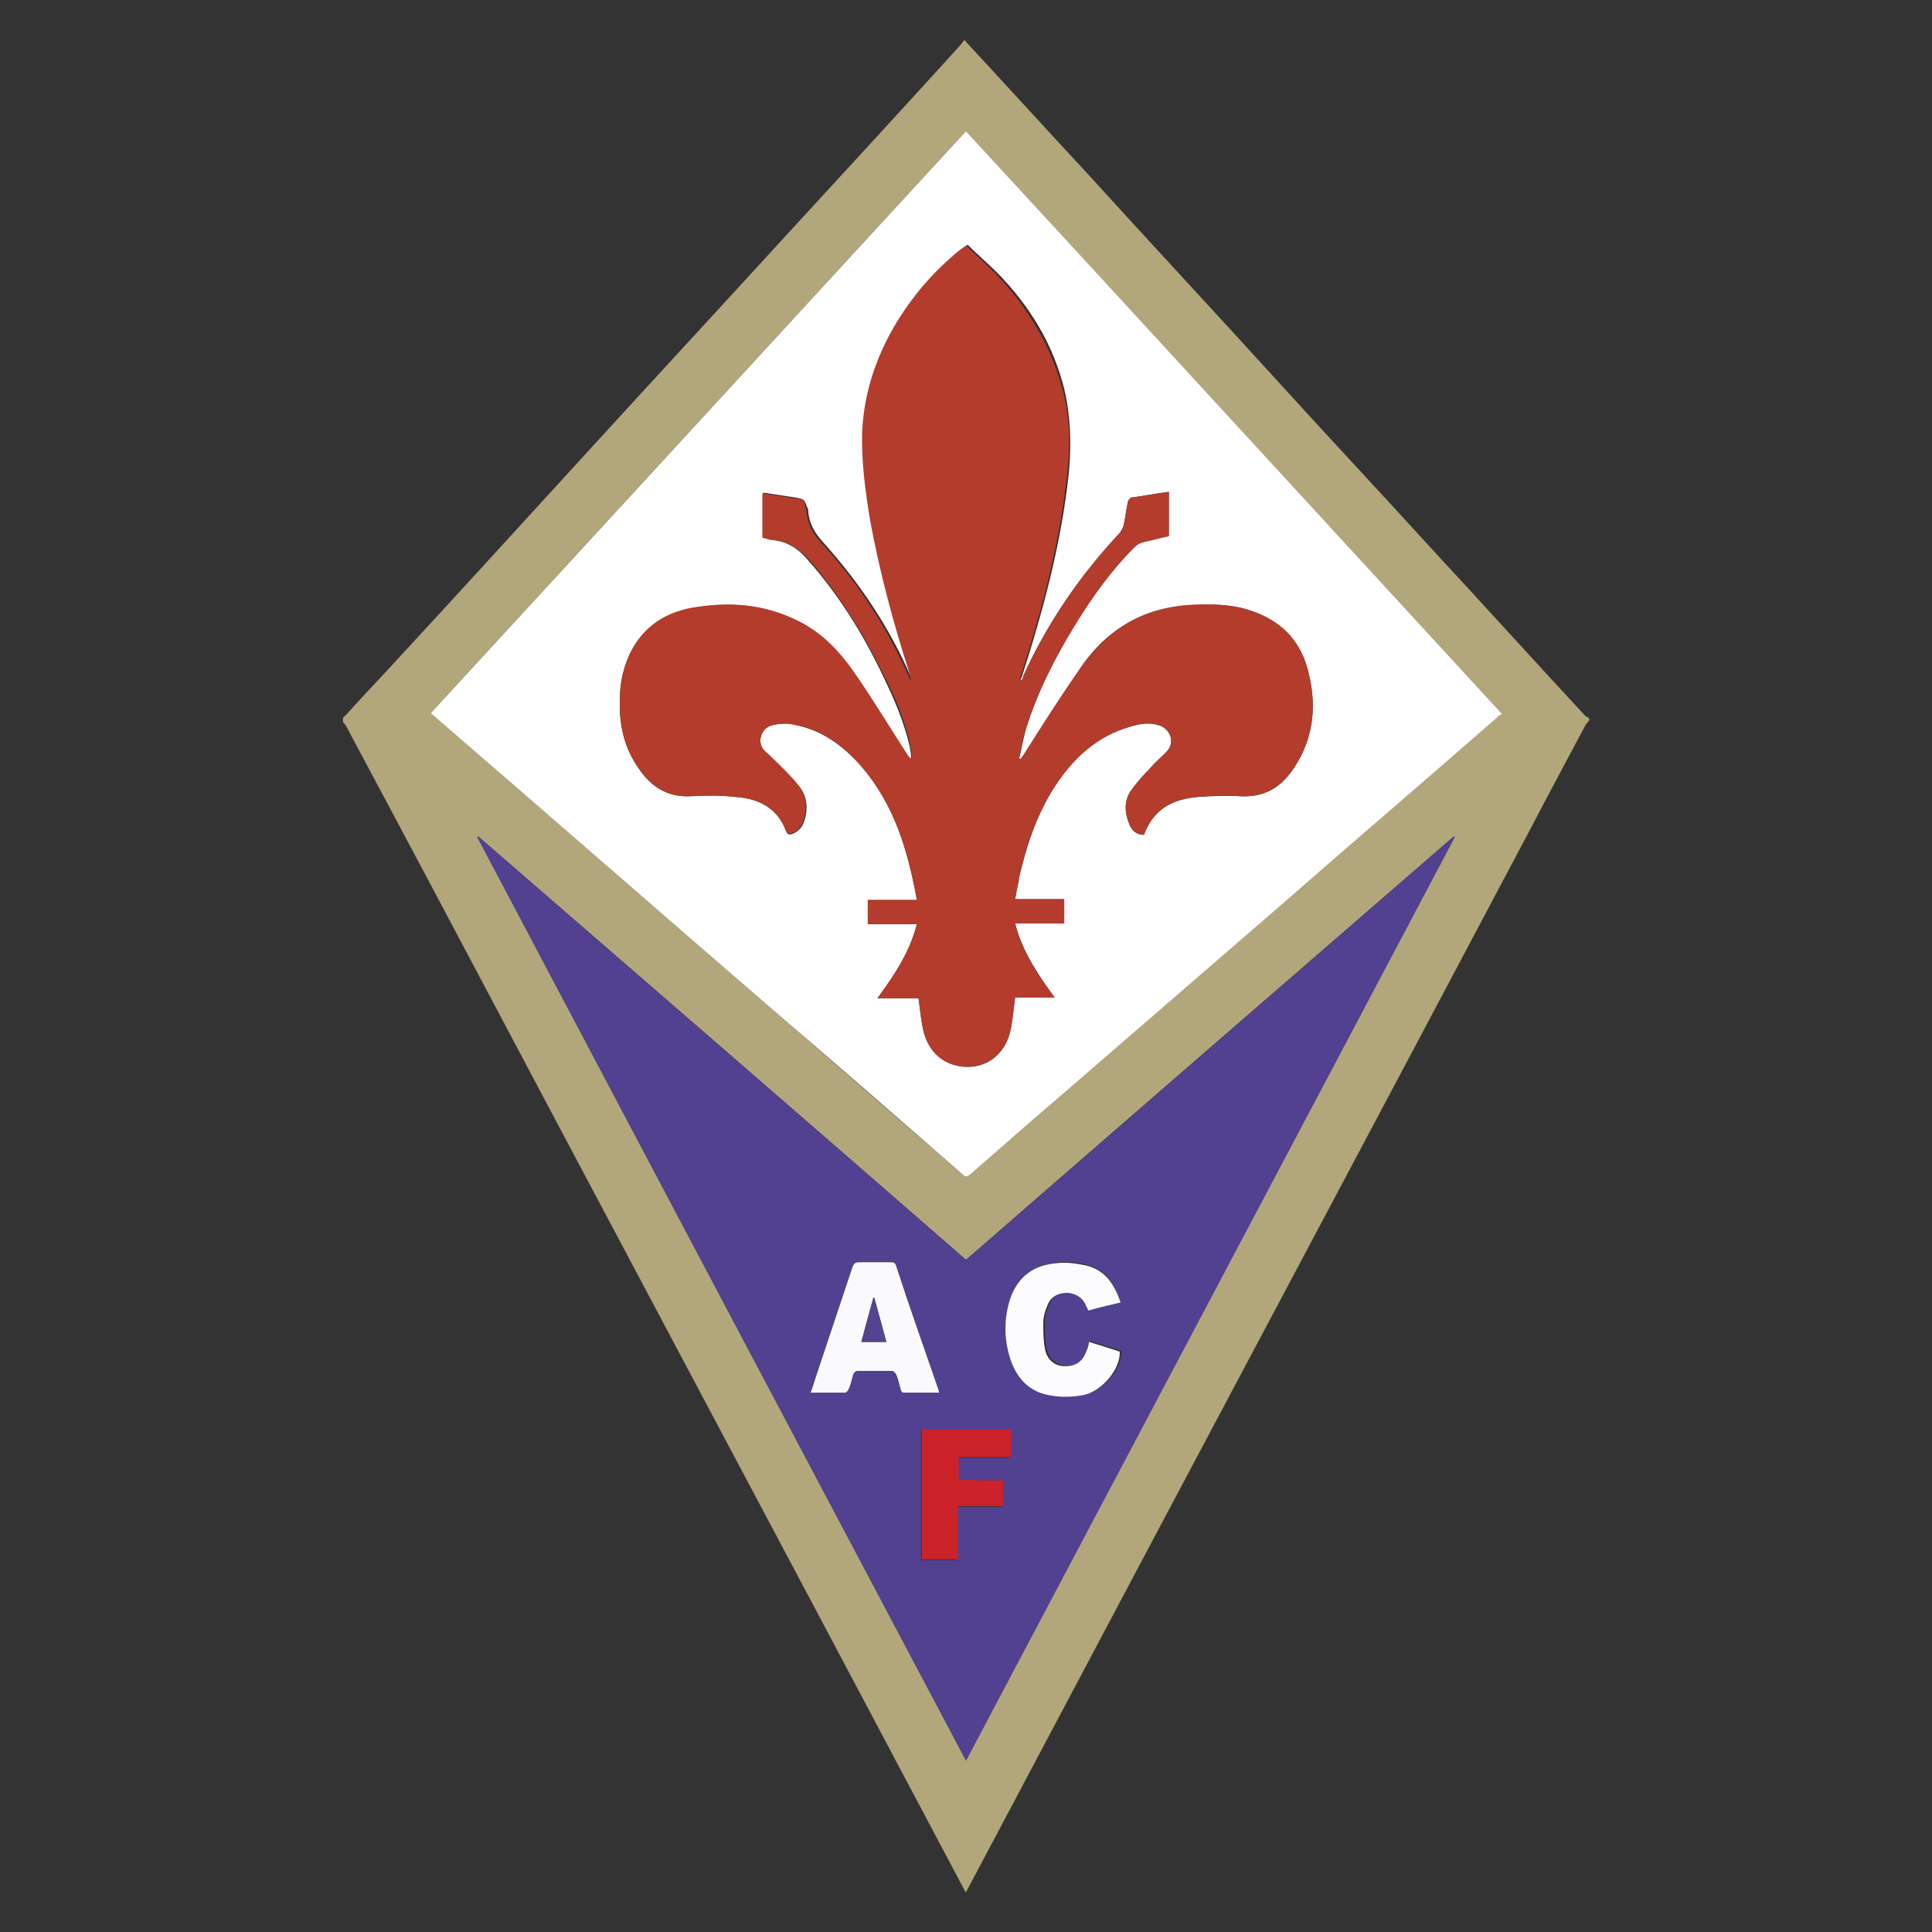 <?xml version="1.0" encoding="utf-8"?>
<!-- Generator: Adobe Illustrator 24.3.0, SVG Export Plug-In . SVG Version: 6.00 Build 0)  -->
<svg version="1.1" id="Layer_1" xmlns="http://www.w3.org/2000/svg" xmlns:xlink="http://www.w3.org/1999/xlink" x="0px" y="0px"
	 viewBox="0 0 24 24" style="enable-background:new 0 0 24 24;" xml:space="preserve">
<rect x="0" y="0" width="24" height="24" fill="#333333" stroke="none"/>
<style type="text/css">
	.st0{fill:#B1A77B;}
	.st1{fill:#FFFEFE;}
	.st2{fill:#514190;}
	.st3{fill:#B43C2C;}
	.st4{fill:#FAFAFC;}
	.st5{fill:#FCFBFD;}
	.st6{fill:#CC222A;}
	.st7{fill:#534391;}
</style>
<g>
	<path class="st0" d="M19.74,8.95C19.73,8.97,19.71,8.98,19.7,9c-0.23,0.43-0.46,0.86-0.69,1.3c-2.06,3.89-4.13,7.77-6.19,11.66
		c-0.26,0.49-0.52,0.98-0.78,1.47c-0.01,0.02-0.03,0.05-0.04,0.08c-0.02-0.03-0.03-0.05-0.04-0.07c-2.23-4.21-4.47-8.41-6.7-12.62
		c-0.32-0.6-0.64-1.2-0.96-1.8C4.29,9,4.27,8.98,4.26,8.97c0-0.02,0-0.03,0-0.05C4.27,8.9,4.29,8.89,4.3,8.88
		C4.46,8.7,4.62,8.53,4.78,8.36C5.63,7.44,6.47,6.52,7.31,5.6c0.85-0.93,1.71-1.86,2.56-2.79c0.69-0.75,1.38-1.5,2.07-2.26
		c0.01-0.02,0.02-0.03,0.04-0.05c0,0,0.01,0,0.01,0c0,0.01,0.01,0.01,0.01,0.02c0.51,0.55,1.02,1.11,1.53,1.66
		c0.8,0.88,1.61,1.75,2.41,2.63c0.6,0.66,1.21,1.31,1.81,1.97c0.65,0.7,1.29,1.41,1.94,2.11c0.01,0.01,0.03,0.02,0.05,0.03
		C19.74,8.93,19.74,8.94,19.74,8.95z M5.35,8.86C5.4,8.9,5.44,8.94,5.48,8.97c1.38,1.19,2.75,2.39,4.13,3.58
		c0.78,0.68,1.56,1.36,2.34,2.03c0.03,0.03,0.05,0.03,0.09,0c0.4-0.35,0.81-0.71,1.22-1.06c0.89-0.77,1.79-1.55,2.68-2.32
		c0.88-0.77,1.77-1.53,2.65-2.3c0.02-0.02,0.04-0.02,0.06-0.04C16.42,6.45,14.21,4.04,12,1.63C9.78,4.04,7.57,6.45,5.35,8.86z
		 M18.07,10.4c0,0-0.01-0.01-0.01-0.01c-2.02,1.75-4.04,3.5-6.06,5.26c-2.02-1.76-4.04-3.51-6.06-5.26c0,0-0.01,0.01-0.01,0.01
		c2.02,3.82,4.04,7.64,6.07,11.47C14.02,18.04,16.05,14.22,18.07,10.4z"/>
	<path class="st1" d="M5.35,8.86C7.57,6.45,9.78,4.04,12,1.63c2.22,2.41,4.43,4.82,6.66,7.24c-0.02,0.01-0.05,0.02-0.06,0.04
		c-0.88,0.77-1.77,1.53-2.65,2.3c-0.89,0.77-1.79,1.55-2.68,2.32c-0.41,0.35-0.81,0.7-1.22,1.06c-0.04,0.03-0.06,0.03-0.09,0
		c-0.78-0.68-1.56-1.36-2.34-2.03c-1.38-1.19-2.75-2.39-4.13-3.58C5.44,8.94,5.4,8.9,5.35,8.86z M12.69,8.45c0,0-0.01,0-0.01-0.01
		c0-0.01,0-0.01,0.01-0.02c0.27-0.84,0.5-1.69,0.59-2.57c0.03-0.34,0.02-0.68-0.06-1.02c-0.14-0.56-0.43-1.03-0.83-1.44
		c-0.12-0.12-0.25-0.23-0.37-0.35c-0.03,0.02-0.05,0.04-0.07,0.05c-0.36,0.29-0.65,0.64-0.87,1.04c-0.21,0.38-0.33,0.79-0.35,1.23
		c-0.02,0.37,0.03,0.73,0.1,1.1c0.12,0.64,0.29,1.28,0.49,1.9c0.01,0.02,0.01,0.05,0.02,0.08c-0.01-0.01-0.02-0.01-0.02-0.02
		c-0.27-0.63-0.65-1.19-1.1-1.69c-0.1-0.11-0.17-0.23-0.18-0.38c0-0.01,0-0.03-0.01-0.04C9.99,6.2,9.99,6.2,9.88,6.18
		c-0.13-0.02-0.27-0.04-0.4-0.06c0,0.19,0,0.37,0,0.55C9.52,6.69,9.57,6.7,9.61,6.71c0.17,0.02,0.3,0.1,0.42,0.24
		c0.39,0.44,0.7,0.94,0.95,1.47c0.13,0.27,0.25,0.55,0.32,0.85c0.01,0.06,0.02,0.11,0.02,0.17c-0.03-0.02-0.04-0.04-0.06-0.06
		c-0.22-0.34-0.43-0.68-0.66-1.02c-0.18-0.26-0.39-0.49-0.68-0.63C9.5,7.5,9.05,7.47,8.59,7.56c-0.31,0.06-0.56,0.22-0.73,0.5
		C7.75,8.25,7.7,8.47,7.7,8.69C7.69,9,7.75,9.28,7.93,9.54C8.09,9.78,8.3,9.91,8.6,9.89C8.78,9.88,8.96,9.88,9.14,9.9
		c0.29,0.02,0.52,0.14,0.63,0.43c0.01,0.04,0.04,0.04,0.07,0.03c0.08-0.03,0.13-0.09,0.15-0.16c0.05-0.15,0.04-0.3-0.06-0.43
		C9.85,9.67,9.77,9.59,9.69,9.51C9.63,9.45,9.57,9.39,9.5,9.33C9.39,9.22,9.46,9.04,9.59,9.01C9.67,8.99,9.77,8.98,9.85,9
		c0.35,0.06,0.62,0.26,0.85,0.52c0.41,0.47,0.58,1.05,0.69,1.66c-0.21,0-0.41,0-0.61,0c0,0.1,0,0.2,0,0.3c0.2,0,0.4,0,0.61,0
		c-0.09,0.35-0.28,0.64-0.49,0.92c0.18,0,0.35,0,0.51,0c0.02,0.14,0.03,0.27,0.06,0.4c0.06,0.26,0.25,0.42,0.49,0.45
		c0.28,0.03,0.52-0.14,0.59-0.44c0.03-0.13,0.04-0.27,0.06-0.42c0.16,0,0.32,0,0.49,0c-0.21-0.29-0.4-0.57-0.49-0.92
		c0.21,0,0.41,0,0.61,0c0-0.1,0-0.2,0-0.3c-0.21,0-0.41,0-0.61,0c0.01-0.06,0.02-0.11,0.03-0.16c0.01-0.04,0.02-0.08,0.02-0.11
		c0.1-0.43,0.24-0.84,0.49-1.2c0.22-0.32,0.5-0.56,0.88-0.67c0.12-0.04,0.25-0.06,0.37-0.02c0.13,0.04,0.21,0.21,0.09,0.33
		c-0.07,0.07-0.14,0.13-0.2,0.2c-0.08,0.09-0.17,0.18-0.24,0.28c-0.09,0.13-0.08,0.28-0.02,0.42c0.03,0.08,0.09,0.13,0.18,0.13
		c0.12-0.32,0.35-0.44,0.67-0.47c0.17-0.01,0.34-0.02,0.52-0.01c0.31,0.02,0.52-0.11,0.68-0.36c0.25-0.38,0.28-0.8,0.16-1.23
		c-0.1-0.36-0.34-0.59-0.69-0.71c-0.17-0.06-0.35-0.08-0.53-0.08c-0.33,0-0.66,0.04-0.96,0.2c-0.28,0.15-0.49,0.36-0.66,0.62
		c-0.23,0.34-0.45,0.69-0.68,1.04c-0.01,0.02-0.03,0.04-0.04,0.06c-0.01,0-0.01,0-0.02-0.01c0.03-0.12,0.05-0.23,0.08-0.35
		c0.14-0.46,0.36-0.89,0.61-1.3c0.21-0.35,0.45-0.68,0.74-0.97c0.04-0.04,0.08-0.06,0.13-0.07c0.1-0.02,0.2-0.05,0.3-0.07
		c0-0.18,0-0.37,0-0.55c-0.16,0.02-0.31,0.05-0.46,0.07c-0.01,0-0.02,0-0.02,0.01c-0.01,0.01-0.03,0.03-0.03,0.05
		c-0.02,0.09-0.03,0.19-0.05,0.28c-0.01,0.04-0.03,0.07-0.05,0.1c-0.49,0.53-0.9,1.12-1.2,1.78C12.71,8.42,12.7,8.44,12.69,8.45z"/>
	<path class="st2" d="M18.07,10.4c-2.02,3.82-4.04,7.64-6.07,11.47c-2.03-3.83-4.05-7.65-6.07-11.47c0,0,0.01-0.01,0.01-0.01
		c2.02,1.75,4.04,3.5,6.06,5.26c2.02-1.75,4.04-3.51,6.06-5.26C18.06,10.39,18.06,10.39,18.07,10.4z M10.07,17.3
		c0.15,0,0.29,0,0.43,0c0.01,0,0.03-0.02,0.04-0.04c0.02-0.06,0.03-0.13,0.06-0.19c0.01-0.02,0.03-0.04,0.05-0.04
		c0.14,0,0.29,0,0.43,0c0.02,0,0.04,0.02,0.05,0.04c0.02,0.06,0.04,0.13,0.06,0.19c0,0.02,0.02,0.04,0.03,0.04c0.15,0,0.29,0,0.45,0
		c0-0.02,0-0.03-0.01-0.03c-0.18-0.52-0.35-1.03-0.53-1.55c-0.01-0.03-0.03-0.04-0.06-0.04c-0.13,0-0.26,0-0.39,0
		c-0.05,0-0.07,0.01-0.09,0.06c-0.15,0.45-0.3,0.9-0.45,1.35C10.12,17.15,10.09,17.22,10.07,17.3z M13.92,16.18
		c-0.08-0.24-0.2-0.43-0.46-0.48c-0.1-0.02-0.2-0.03-0.3-0.02c-0.29,0.02-0.49,0.16-0.59,0.44c-0.09,0.25-0.09,0.5,0,0.75
		c0.07,0.21,0.2,0.38,0.43,0.44c0.16,0.04,0.32,0.05,0.48,0.01c0.24-0.05,0.46-0.32,0.45-0.54c-0.13-0.04-0.25-0.08-0.38-0.12
		c-0.02,0.05-0.03,0.09-0.04,0.13c-0.05,0.13-0.16,0.19-0.29,0.17c-0.11-0.01-0.2-0.09-0.22-0.22c-0.02-0.1-0.02-0.21-0.02-0.31
		c0-0.07,0.02-0.15,0.05-0.22c0.05-0.11,0.13-0.17,0.25-0.16c0.12,0,0.2,0.07,0.24,0.18c0.01,0.01,0.01,0.03,0.02,0.04
		C13.65,16.24,13.78,16.21,13.92,16.18z M12.46,18.39c-0.19,0-0.37,0-0.56,0c0-0.1,0-0.19,0-0.28c0.22,0,0.44,0,0.65,0
		c0-0.12,0-0.23,0-0.34c-0.37,0-0.74,0-1.11,0c0,0.54,0,1.07,0,1.61c0.15,0,0.3,0,0.45,0c0-0.22,0-0.44,0-0.66c0.19,0,0.37,0,0.56,0
		C12.46,18.61,12.46,18.51,12.46,18.39z"/>
	<path class="st3" d="M12.69,8.45c0.01-0.02,0.02-0.03,0.02-0.05c0.3-0.66,0.7-1.25,1.2-1.78c0.02-0.03,0.04-0.06,0.05-0.1
		c0.02-0.09,0.03-0.19,0.05-0.28c0-0.02,0.02-0.03,0.03-0.05c0-0.01,0.02,0,0.02-0.01c0.15-0.02,0.3-0.05,0.46-0.07
		c0,0.19,0,0.37,0,0.55c-0.1,0.02-0.2,0.05-0.3,0.07c-0.05,0.01-0.09,0.03-0.13,0.07c-0.29,0.29-0.52,0.62-0.74,0.97
		c-0.25,0.41-0.47,0.84-0.61,1.3c-0.04,0.11-0.05,0.23-0.08,0.35c0.01,0,0.01,0,0.02,0.01c0.01-0.02,0.03-0.04,0.04-0.06
		c0.22-0.35,0.44-0.7,0.68-1.04c0.17-0.25,0.39-0.47,0.66-0.62c0.3-0.16,0.62-0.21,0.96-0.2c0.18,0,0.36,0.02,0.53,0.08
		c0.35,0.12,0.59,0.35,0.69,0.71c0.12,0.43,0.09,0.85-0.16,1.23c-0.16,0.24-0.37,0.38-0.68,0.36c-0.17-0.01-0.34-0.01-0.52,0.01
		c-0.31,0.02-0.55,0.15-0.67,0.47c-0.09,0-0.15-0.05-0.18-0.13c-0.06-0.14-0.07-0.29,0.02-0.42c0.07-0.1,0.15-0.19,0.24-0.28
		c0.06-0.07,0.14-0.13,0.2-0.2c0.12-0.12,0.04-0.29-0.09-0.33c-0.13-0.04-0.25-0.02-0.37,0.02c-0.38,0.11-0.66,0.36-0.88,0.67
		c-0.25,0.36-0.4,0.77-0.49,1.2c-0.01,0.04-0.02,0.08-0.02,0.11c-0.01,0.05-0.02,0.1-0.03,0.16c0.21,0,0.41,0,0.61,0
		c0,0.1,0,0.2,0,0.3c-0.2,0-0.4,0-0.61,0c0.08,0.35,0.28,0.64,0.49,0.92c-0.17,0-0.34,0-0.49,0c-0.02,0.15-0.03,0.28-0.06,0.42
		c-0.07,0.3-0.31,0.46-0.59,0.44c-0.24-0.02-0.43-0.18-0.49-0.45c-0.03-0.13-0.04-0.27-0.06-0.4c-0.16,0-0.33,0-0.51,0
		c0.21-0.29,0.4-0.57,0.49-0.92c-0.21,0-0.41,0-0.61,0c0-0.1,0-0.2,0-0.3c0.2,0,0.41,0,0.61,0c-0.11-0.61-0.28-1.18-0.69-1.66
		C10.48,9.26,10.2,9.06,9.85,9C9.77,8.98,9.67,8.99,9.59,9.01C9.46,9.04,9.39,9.22,9.5,9.33c0.06,0.06,0.13,0.12,0.19,0.18
		c0.08,0.08,0.16,0.16,0.23,0.25c0.1,0.13,0.11,0.28,0.06,0.43c-0.02,0.08-0.07,0.14-0.15,0.16c-0.03,0.01-0.05,0.01-0.07-0.03
		C9.66,10.04,9.43,9.92,9.14,9.9C8.96,9.88,8.78,9.88,8.6,9.89C8.3,9.91,8.09,9.78,7.93,9.54C7.75,9.28,7.69,9,7.7,8.69
		C7.7,8.47,7.75,8.25,7.86,8.05c0.16-0.28,0.41-0.44,0.73-0.5C9.05,7.47,9.5,7.5,9.93,7.72c0.28,0.14,0.5,0.37,0.68,0.63
		c0.23,0.33,0.44,0.68,0.66,1.02c0.01,0.02,0.03,0.04,0.06,0.06c-0.01-0.06-0.01-0.11-0.02-0.17c-0.07-0.3-0.18-0.58-0.32-0.85
		c-0.26-0.53-0.56-1.02-0.95-1.47C9.91,6.81,9.79,6.72,9.61,6.71c-0.05,0-0.09-0.02-0.14-0.03c0-0.18,0-0.37,0-0.55
		c0.14,0.02,0.27,0.04,0.4,0.06C9.99,6.2,9.99,6.2,10.01,6.32c0,0.01,0.01,0.03,0.01,0.04c0.01,0.15,0.08,0.27,0.18,0.38
		c0.46,0.5,0.83,1.07,1.1,1.69c0,0,0.01,0.01,0.02,0.02c-0.01-0.03-0.01-0.06-0.02-0.08c-0.2-0.62-0.37-1.25-0.49-1.9
		c-0.06-0.36-0.11-0.73-0.1-1.1c0.02-0.44,0.14-0.84,0.35-1.23c0.22-0.4,0.51-0.75,0.87-1.04c0.02-0.01,0.04-0.03,0.07-0.05
		c0.12,0.11,0.25,0.23,0.37,0.35c0.39,0.41,0.68,0.88,0.83,1.44c0.09,0.34,0.1,0.67,0.06,1.02c-0.09,0.88-0.32,1.73-0.59,2.57
		c0,0.01,0,0.01-0.01,0.02C12.68,8.45,12.68,8.45,12.69,8.45z"/>
	<path class="st4" d="M10.07,17.3c0.03-0.08,0.05-0.15,0.07-0.21c0.15-0.45,0.3-0.9,0.45-1.35c0.02-0.05,0.04-0.06,0.09-0.06
		c0.13,0,0.26,0,0.39,0c0.03,0,0.05,0.01,0.06,0.04c0.17,0.52,0.35,1.03,0.53,1.55c0,0.01,0,0.02,0.01,0.03c-0.15,0-0.3,0-0.45,0
		c-0.01,0-0.03-0.02-0.03-0.04c-0.02-0.06-0.03-0.13-0.06-0.19c-0.01-0.02-0.03-0.04-0.05-0.04c-0.14,0-0.29,0-0.43,0
		c-0.02,0-0.04,0.02-0.05,0.04c-0.02,0.06-0.03,0.13-0.06,0.19c-0.01,0.02-0.03,0.04-0.04,0.04C10.36,17.3,10.22,17.3,10.07,17.3z
		 M10.86,16.12c0,0-0.01,0-0.01,0c-0.05,0.18-0.1,0.36-0.15,0.55c0.11,0,0.21,0,0.31,0C10.96,16.48,10.91,16.3,10.86,16.12z"/>
	<path class="st5" d="M13.92,16.18c-0.13,0.03-0.26,0.06-0.4,0.1c-0.01-0.02-0.01-0.03-0.02-0.04c-0.04-0.11-0.12-0.17-0.24-0.18
		c-0.12,0-0.21,0.05-0.25,0.16c-0.03,0.07-0.05,0.14-0.05,0.22c0,0.1,0,0.21,0.02,0.31c0.02,0.13,0.11,0.21,0.22,0.22
		c0.14,0.01,0.24-0.04,0.29-0.17c0.02-0.04,0.03-0.08,0.04-0.13c0.13,0.04,0.26,0.08,0.38,0.12c0.01,0.22-0.22,0.49-0.45,0.54
		c-0.16,0.03-0.32,0.03-0.48-0.01c-0.23-0.06-0.36-0.23-0.43-0.44c-0.08-0.25-0.08-0.5,0-0.75c0.1-0.28,0.3-0.42,0.59-0.44
		c0.1-0.01,0.2,0,0.3,0.02C13.71,15.75,13.84,15.94,13.92,16.18z"/>
	<path class="st6" d="M12.46,18.39c0,0.11,0,0.22,0,0.32c-0.19,0-0.37,0-0.56,0c0,0.22,0,0.44,0,0.66c-0.15,0-0.3,0-0.45,0
		c0-0.54,0-1.07,0-1.61c0.37,0,0.74,0,1.11,0c0,0.11,0,0.23,0,0.34c-0.22,0-0.43,0-0.65,0c0,0.09,0,0.18,0,0.28
		C12.08,18.39,12.27,18.39,12.46,18.39z"/>
	<path class="st7" d="M10.86,16.12c0.05,0.18,0.1,0.36,0.15,0.55c-0.11,0-0.21,0-0.31,0c0.05-0.19,0.1-0.37,0.15-0.55
		C10.86,16.12,10.86,16.12,10.86,16.12z"/>
</g>
</svg>
